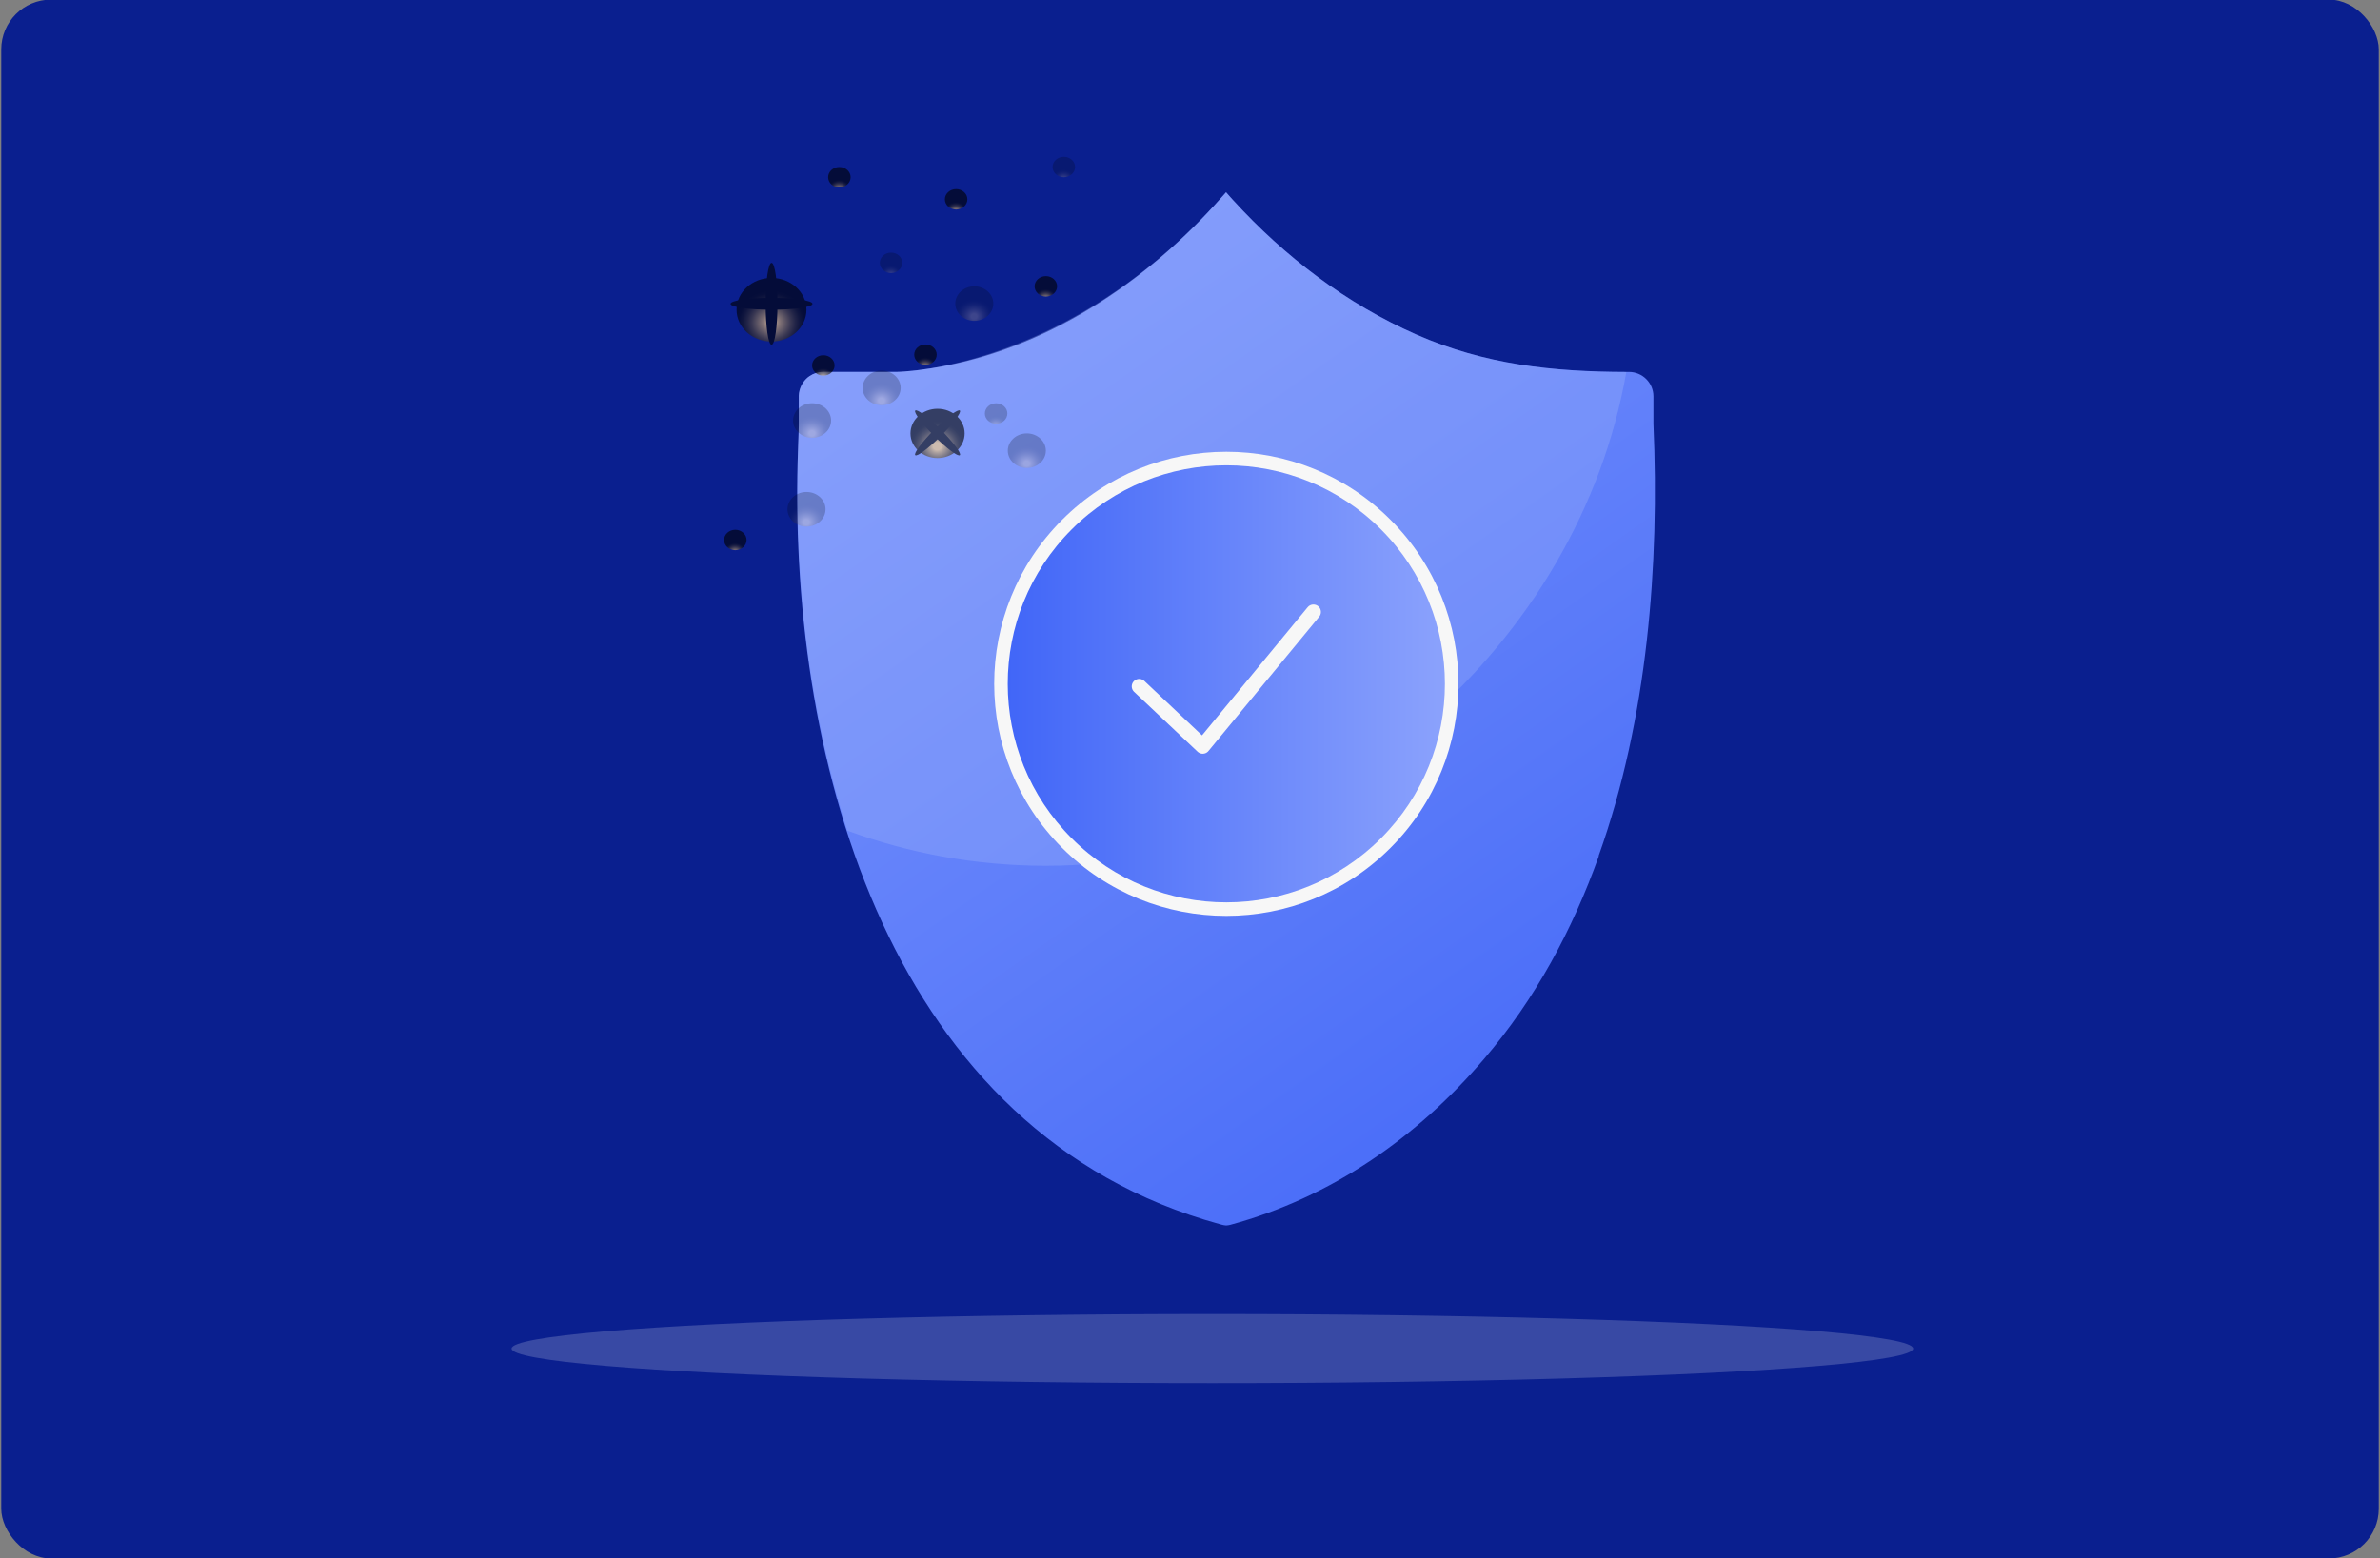 <?xml version="1.0" encoding="UTF-8"?><svg xmlns="http://www.w3.org/2000/svg" xmlns:xlink="http://www.w3.org/1999/xlink" viewBox="0 0 478 313"><rect x="0" y="0" width="478" height="313" fill="#808080" stroke="none"/><defs><style>.cls-1{fill:none;stroke:#f7f7f7;stroke-linecap:round;stroke-linejoin:round;stroke-width:3px;}.cls-2{fill:url(#radial-gradient-14);}.cls-2,.cls-3,.cls-4,.cls-5,.cls-6,.cls-7,.cls-8,.cls-9,.cls-10,.cls-11,.cls-12,.cls-13,.cls-14,.cls-15,.cls-16,.cls-17,.cls-18,.cls-19,.cls-20,.cls-21,.cls-22{mix-blend-mode:screen;}.cls-23{fill:url(#linear-gradient-2);}.cls-3{fill:url(#radial-gradient-12);}.cls-3,.cls-11,.cls-12,.cls-13,.cls-14,.cls-16,.cls-21,.cls-22{opacity:.35;}.cls-4{fill:url(#radial-gradient-16);}.cls-24{opacity:.6;}.cls-5{fill:url(#radial-gradient-7);}.cls-25{isolation:isolate;}.cls-6{fill:url(#radial-gradient-21);}.cls-7{fill:url(#radial-gradient-5);}.cls-8{fill:url(#radial-gradient-8);}.cls-9{fill:url(#radial-gradient-20);}.cls-10{fill:url(#radial-gradient-19);}.cls-11{fill:url(#radial-gradient-9);}.cls-12{fill:url(#radial-gradient-6);}.cls-13{fill:url(#radial-gradient-4);}.cls-14{fill:url(#radial-gradient-11);}.cls-15{fill:#a4b7fc;opacity:.3;}.cls-16{fill:url(#radial-gradient-13);}.cls-17{fill:url(#radial-gradient-17);}.cls-26{fill:#0a1f8f;}.cls-18{fill:url(#radial-gradient-18);}.cls-19{fill:url(#radial-gradient-15);}.cls-20{fill:url(#radial-gradient-2);}.cls-27{fill:#f7f7f7;}.cls-28{fill:url(#linear-gradient);}.cls-21{fill:url(#radial-gradient-10);}.cls-22{fill:url(#radial-gradient-3);}.cls-29{fill:url(#radial-gradient);mix-blend-mode:multiply;opacity:.2;}</style><radialGradient id="radial-gradient" cx="243.49" cy="4524.65" fx="243.49" fy="4524.65" r="100.13" gradientTransform="translate(0 71.91) scale(1 .04)" gradientUnits="userSpaceOnUse"><stop offset="0" stop-color="#231f20"/><stop offset="1" stop-color="#fff" stop-opacity=".95"/></radialGradient><linearGradient id="linear-gradient" x1="334.12" y1="246.38" x2="152.72" y2="-10.96" gradientUnits="userSpaceOnUse"><stop offset="0" stop-color="#4166f8"/><stop offset="1" stop-color="#8ba2fc"/></linearGradient><linearGradient id="linear-gradient-2" x1="202.39" y1="137.38" x2="290.19" y2="137.38" gradientTransform="translate(169.28 -133.92) rotate(45)" xlink:href="#linear-gradient"/><radialGradient id="radial-gradient-2" cx="6458.14" cy="-1923.99" fx="6458.14" fy="-1923.99" r="7.02" gradientTransform="translate(-1769.03 -5812.11) rotate(90) scale(.91 1)" gradientUnits="userSpaceOnUse"><stop offset=".15" stop-color="#ffd17d"/><stop offset=".28" stop-color="#c29f5f"/><stop offset=".43" stop-color="#876f42"/><stop offset=".56" stop-color="#57472a"/><stop offset=".69" stop-color="#312818"/><stop offset=".81" stop-color="#16120a"/><stop offset=".92" stop-color="#050402"/><stop offset="1" stop-color="#000"/></radialGradient><radialGradient id="radial-gradient-3" cx="6426.63" cy="-1982.7" fx="6426.63" fy="-1982.7" r="2.26" xlink:href="#radial-gradient-2"/><radialGradient id="radial-gradient-4" cx="6502.23" cy="-1931.01" fx="6502.23" fy="-1931.01" r="3.82" xlink:href="#radial-gradient-2"/><radialGradient id="radial-gradient-5" cx="6485.46" cy="-1957.33" fx="6485.46" fy="-1957.33" r="5.44" xlink:href="#radial-gradient-2"/><radialGradient id="radial-gradient-6" cx="6481.07" cy="-1969.09" fx="6481.07" fy="-1969.09" r="2.26" xlink:href="#radial-gradient-2"/><radialGradient id="radial-gradient-7" cx="6509.01" cy="-1916.71" fx="6509.01" fy="-1916.71" r="2.26" xlink:href="#radial-gradient-2"/><radialGradient id="radial-gradient-8" cx="6468.07" cy="-1954.9" fx="6468.07" fy="-1954.9" r="2.26" xlink:href="#radial-gradient-2"/><radialGradient id="radial-gradient-9" cx="6475.41" cy="-1946.1" fx="6475.41" fy="-1946.1" r="3.82" xlink:href="#radial-gradient-2"/><radialGradient id="radial-gradient-10" cx="6489.28" cy="-1975.27" fx="6489.28" fy="-1975.27" r="3.82" xlink:href="#radial-gradient-2"/><radialGradient id="radial-gradient-11" cx="6456.8" cy="-1964.71" fx="6456.8" fy="-1964.71" r="3.82" xlink:href="#radial-gradient-2"/><radialGradient id="radial-gradient-12" cx="6482.62" cy="-1932.14" fx="6482.62" fy="-1932.14" r="3.82" xlink:href="#radial-gradient-2"/><radialGradient id="radial-gradient-13" cx="6447.8" cy="-1948" fx="6447.8" fy="-1948" r="2.26" xlink:href="#radial-gradient-2"/><radialGradient id="radial-gradient-14" cx="6433.76" cy="-1961.06" fx="6433.76" fy="-1961.06" r="2.26" xlink:href="#radial-gradient-2"/><radialGradient id="radial-gradient-15" cx="6428.89" cy="-1937.61" fx="6428.89" fy="-1937.61" r="2.26" xlink:href="#radial-gradient-2"/><radialGradient id="radial-gradient-16" cx="6452.98" cy="-1979.09" fx="6452.98" fy="-1979.09" r="2.26" xlink:href="#radial-gradient-2"/><radialGradient id="radial-gradient-17" cx="6470.45" cy="-1934.4" fx="6470.45" fy="-1934.4" r="2.26" xlink:href="#radial-gradient-2"/><radialGradient id="radial-gradient-18" cx="3267.43" cy="-2710.04" fx="3267.43" fy="-2710.04" r="8.23" gradientTransform="translate(628.08 -2649.28) rotate(-180) scale(.14 1)" gradientUnits="userSpaceOnUse"><stop offset=".15" stop-color="#fff"/><stop offset=".28" stop-color="#c2c2c2"/><stop offset=".43" stop-color="#878787"/><stop offset=".56" stop-color="#575757"/><stop offset=".69" stop-color="#313131"/><stop offset=".81" stop-color="#161616"/><stop offset=".92" stop-color="#050505"/><stop offset="1" stop-color="#000"/></radialGradient><radialGradient id="radial-gradient-19" cx="5763.85" cy="-1923.99" fx="5763.85" fy="-1923.99" r="8.23" gradientTransform="translate(-1769.03 -773.58) rotate(90) scale(.14 1)" xlink:href="#radial-gradient-18"/><radialGradient id="radial-gradient-20" cx="2889.07" cy="-1464.73" fx="2889.07" fy="-1464.73" r="6.33" gradientTransform="translate(-551.71 -1244.74) rotate(135) scale(.14 1)" xlink:href="#radial-gradient-18"/><radialGradient id="radial-gradient-21" cx="-2839.65" cy="-1978.53" fx="-2839.65" fy="-1978.53" r="6.33" gradientTransform="translate(-919.94 1776.76) rotate(45) scale(.14 1)" xlink:href="#radial-gradient-18"/></defs><g class="cls-25"><g id="Layer_1"><rect class="cls-26" x=".25" y="-.08" width="477.5" height="313.17" rx="10" ry="10"/><g><ellipse class="cls-29" cx="243.49" cy="270.92" rx="140.75" ry="6.94"/><g><g><path class="cls-28" d="M321.11,171.98c-5.3,14.85-12.76,28.72-22.99,40.69-13.57,15.9-30.77,27.88-51.02,33.39-.22,.06-.51,.11-.83,.13-.32-.02-.6-.07-.84-.14-.14-.03-.27-.07-.41-.11-66.24-18.21-86.42-92.35-84.82-153.19,.02-.61,.04-1.21,.06-1.82,.06-1.89,.17-3.78,.17-5.67v-5.63s0-.09,0-.13c.01-.38,.06-.75,.16-1.1,.03-.11,.06-.22,.1-.33,.05-.14,.1-.28,.16-.41,.05-.1,.09-.19,.14-.28,.06-.11,.12-.22,.18-.33,.03-.06,.07-.11,.11-.17,.09-.14,.2-.28,.3-.41,.09-.11,.19-.21,.29-.32,.06-.06,.11-.11,.17-.16,.06-.06,.11-.11,.17-.16,.13-.1,.25-.2,.38-.28,.78-.53,1.72-.84,2.73-.84h14.78c.1,0,.37,0,.78-.03,.09,0,.19-.01,.29-.02,.11,0,.22-.01,.34-.02,.12,0,.25-.02,.38-.03,.07,0,.14-.01,.21-.02,.4-.03,.79-.07,1.19-.11,.09,0,.18-.02,.26-.03,.19-.02,.38-.05,.57-.06,.1-.01,.2-.03,.29-.04,.21-.02,.41-.05,.62-.08,22.84-2.95,43.42-16.13,58.77-32.92,.51-.56,1.03-1.13,1.54-1.71,.18-.21,.37-.42,.56-.63,.11-.13,.22-.26,.34-.39,.24,.28,.48,.55,.72,.82,.24,.27,.48,.54,.72,.8,10.32,11.3,22.74,20.8,36.8,26.97,13.73,6.03,27.36,7.47,42.1,7.51h.6c2.7,0,4.9,2.2,4.9,4.9v5.54c1.23,28.28-1.16,59.22-11.02,86.82Z"/><path class="cls-15" d="M326.63,74.73c-9.49,54.51-59.53,99.2-116.58,99.2-14.01,0-27.43-2.49-39.86-7.05-7.19-22.62-10.48-46.97-9.98-74.12,.04-2.47,.12-4.97,.23-7.49,0-.07,0-.14,0-.21v-5.55c.01-.38,.06-.75,.16-1.1,.03-.11,.06-.22,.1-.33,.05-.14,.1-.28,.16-.41,.05-.1,.09-.19,.14-.28,.06-.11,.12-.22,.18-.33,.03-.06,.07-.11,.11-.17,.09-.14,.2-.28,.3-.41,.09-.11,.19-.21,.29-.32,.06-.06,.11-.11,.17-.16,.06-.06,.11-.11,.17-.16,.12-.1,.25-.2,.38-.28,.78-.53,1.72-.84,2.73-.84h14.78c.1,0,.37,0,.78-.03,.09,0,.19-.01,.29-.02,.11,0,.22-.01,.34-.02,.12,0,.25-.02,.38-.03,.07,0,.14-.01,.21-.02,.36-.03,.75-.06,1.19-.11,.09,0,.18-.02,.26-.03,.18-.02,.37-.04,.57-.06,.1-.01,.2-.03,.29-.04,.21-.02,.41-.05,.62-.08,10.39-1.43,35.32-7.46,58.77-32.92,.51-.56,1.03-1.13,1.54-1.71,.19-.21,.37-.41,.56-.63,.11-.13,.22-.26,.34-.39,.24,.28,.48,.55,.72,.82,.24,.27,.48,.54,.72,.8,10.32,11.3,22.74,20.8,36.8,26.97,13.73,6.03,27.36,7.47,42.1,7.51Z"/><g><g><circle class="cls-27" cx="246.29" cy="137.38" r="46.62" transform="translate(-25 214.39) rotate(-45)"/><circle class="cls-23" cx="246.29" cy="137.38" r="43.9" transform="translate(-25 214.39) rotate(-45)"/></g><polyline class="cls-1" points="228.8 137.89 241.55 149.92 263.79 122.94"/></g></g><g class="cls-24"><g><path class="cls-20" d="M154.95,55.83c-3.88,0-7.02,2.86-7.02,6.39s3.14,6.39,7.02,6.39,7.02-2.86,7.02-6.39-3.14-6.39-7.02-6.39Z"/><path class="cls-22" d="M213.66,31.5c-1.25,0-2.26,.92-2.26,2.05s1.01,2.05,2.26,2.05,2.26-.92,2.26-2.05-1.01-2.05-2.26-2.05Z"/><path class="cls-13" d="M161.98,98.84c-2.11,0-3.82,1.56-3.82,3.47s1.71,3.48,3.82,3.48,3.82-1.56,3.82-3.48-1.71-3.47-3.82-3.47Z"/><path class="cls-7" d="M188.3,82.12c-3,0-5.44,2.22-5.44,4.95s2.44,4.95,5.44,4.95,5.44-2.22,5.44-4.95-2.44-4.95-5.44-4.95Z"/><path class="cls-12" d="M200.06,81.02c-1.25,0-2.26,.92-2.26,2.05s1.01,2.05,2.26,2.05,2.26-.92,2.26-2.05-1.01-2.05-2.26-2.05Z"/><path class="cls-5" d="M147.68,106.43c-1.25,0-2.26,.92-2.26,2.05s1.01,2.05,2.26,2.05,2.26-.92,2.26-2.05-1.01-2.05-2.26-2.05Z"/><path class="cls-8" d="M185.87,69.2c-1.25,0-2.26,.92-2.26,2.05s1.01,2.05,2.26,2.05,2.26-.92,2.26-2.05-1.01-2.05-2.26-2.05Z"/><path class="cls-11" d="M177.07,74.45c-2.11,0-3.82,1.56-3.82,3.48s1.71,3.47,3.82,3.47,3.82-1.56,3.82-3.47-1.71-3.48-3.82-3.48Z"/><path class="cls-21" d="M206.23,87.07c-2.11,0-3.82,1.56-3.82,3.47s1.71,3.47,3.82,3.47,3.82-1.56,3.82-3.47-1.71-3.47-3.82-3.47Z"/><path class="cls-14" d="M195.68,57.52c-2.11,0-3.82,1.56-3.82,3.47s1.71,3.47,3.82,3.47,3.82-1.56,3.82-3.47-1.71-3.47-3.82-3.47Z"/><path class="cls-3" d="M163.1,81.01c-2.11,0-3.82,1.56-3.82,3.47s1.71,3.47,3.82,3.47,3.82-1.56,3.82-3.47-1.71-3.47-3.82-3.47Z"/><path class="cls-16" d="M178.96,50.75c-1.25,0-2.26,.92-2.26,2.05s1.01,2.05,2.26,2.05,2.26-.92,2.26-2.05-1.01-2.05-2.26-2.05Z"/><path class="cls-2" d="M192.03,37.99c-1.25,0-2.26,.92-2.26,2.05s1.01,2.05,2.26,2.05,2.26-.92,2.26-2.05-1.01-2.05-2.26-2.05Z"/><path class="cls-19" d="M168.58,33.55c-1.25,0-2.26,.92-2.26,2.05s1.01,2.05,2.26,2.05,2.26-.92,2.26-2.05-1.01-2.05-2.26-2.05Z"/><path class="cls-4" d="M210.05,55.47c-1.25,0-2.26,.92-2.26,2.05s1.01,2.05,2.26,2.05,2.26-.92,2.26-2.05-1.01-2.05-2.26-2.05Z"/><path class="cls-17" d="M165.36,71.36c-1.25,0-2.26,.92-2.26,2.05s1.01,2.05,2.26,2.05,2.26-.92,2.26-2.05-1.01-2.05-2.26-2.05Z"/><path class="cls-18" d="M156.15,61.03c0-4.54-.53-8.23-1.19-8.23s-1.19,3.68-1.19,8.23,.53,8.23,1.19,8.23,1.19-3.68,1.19-8.23Z"/><path class="cls-10" d="M154.95,59.84c-4.54,0-8.23,.53-8.23,1.19s3.68,1.19,8.23,1.19,8.23-.53,8.23-1.19-3.68-1.19-8.23-1.19Z"/><path class="cls-9" d="M188.95,86.31c-2.47-2.47-4.77-4.19-5.13-3.83-.36,.36,1.36,2.65,3.83,5.13,2.47,2.47,4.77,4.19,5.13,3.83,.36-.36-1.36-2.65-3.83-5.13Z"/><path class="cls-6" d="M187.65,86.31c-2.47,2.47-4.19,4.77-3.83,5.13,.36,.36,2.65-1.36,5.13-3.83,2.47-2.47,4.19-4.77,3.83-5.13-.36-.36-2.65,1.36-5.13,3.83Z"/></g></g></g></g></g></g></svg>